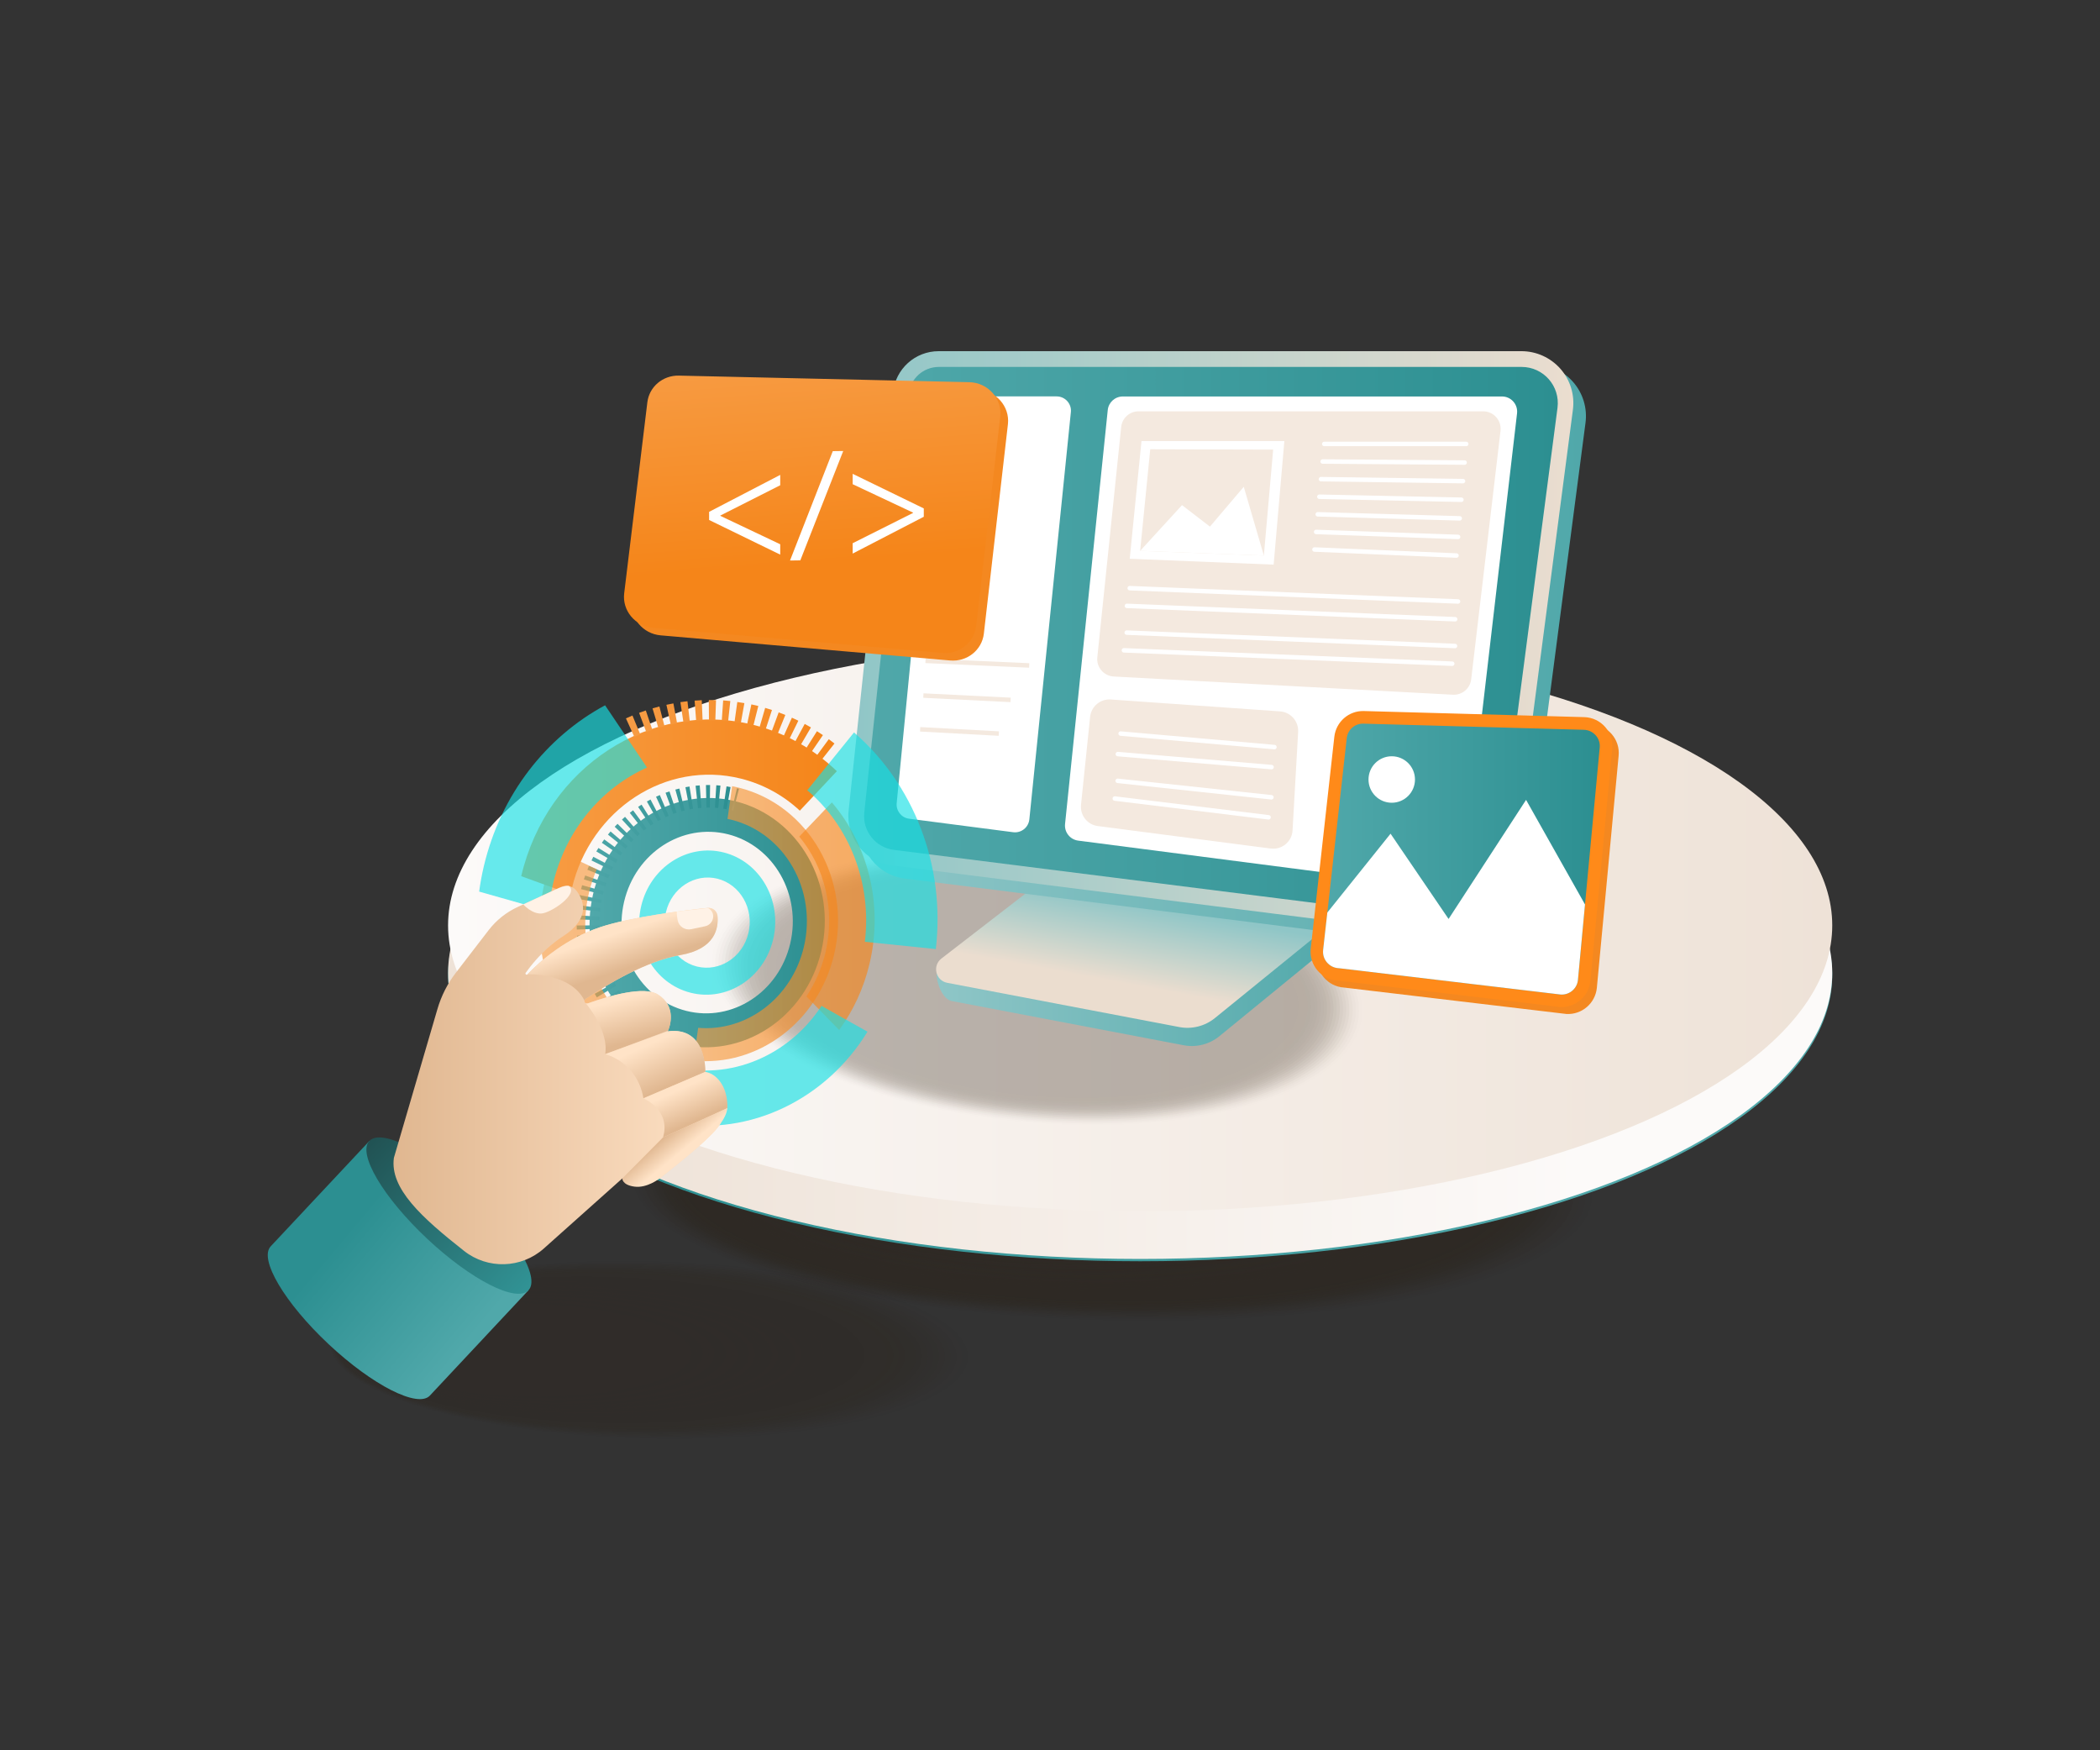 <svg xmlns="http://www.w3.org/2000/svg" enable-background="new 0 0 3000 2500" viewBox="0 0 3000 2500"><rect x="0" y="0" width="3000" height="2500" fill="#333333" stroke="none"/><rect width="2918.6" height="2432.2" x="40.7" y="33.9" fill="none"/><g class="color000000 svgShape" opacity=".36"><ellipse cx="1592.6" cy="1695.2" fill="#26180a" class="color0f0a26 svgShape" opacity="0" rx="194.3" ry="698.5" transform="rotate(-88.666 1592.62 1695.176) scale(1)"/><ellipse cx="1590.7" cy="1695.2" fill="#26180a" class="color0f0a26 svgShape" opacity=".02" rx="192.4" ry="691.8" transform="rotate(-88.666 1590.713 1695.176) scale(1)"/><ellipse cx="1588.8" cy="1695.2" fill="#26180a" class="color0f0a26 svgShape" opacity=".039" rx="190.5" ry="685" transform="rotate(-88.666 1588.807 1695.175) scale(1)"/><ellipse cx="1586.9" cy="1695.2" fill="#26180a" class="color0f0a26 svgShape" opacity=".059" rx="188.7" ry="678.2" transform="rotate(-88.666 1586.902 1695.175) scale(1)"/><ellipse cx="1585" cy="1695.2" fill="#26180a" class="color0f0a26 svgShape" opacity=".078" rx="186.8" ry="671.5" transform="rotate(-88.666 1584.996 1695.175) scale(1)"/><ellipse cx="1583.1" cy="1695.2" fill="#26180a" class="color0f0a26 svgShape" opacity=".098" rx="184.9" ry="664.7" transform="rotate(-88.666 1583.09 1695.175) scale(1)"/><ellipse cx="1581.2" cy="1695.2" fill="#26180a" class="color0f0a26 svgShape" opacity=".118" rx="183" ry="657.9" transform="rotate(-88.666 1581.184 1695.175) scale(1)"/><ellipse cx="1579.3" cy="1695.2" fill="#26180a" class="color0f0a26 svgShape" opacity=".137" rx="181.1" ry="651.1" transform="rotate(-88.666 1579.278 1695.175) scale(1)"/><ellipse cx="1577.4" cy="1695.2" fill="#26180a" class="color0f0a26 svgShape" opacity=".157" rx="179.2" ry="644.4" transform="rotate(-88.666 1577.372 1695.175) scale(1)"/><ellipse cx="1575.5" cy="1695.2" fill="#26180a" class="color0f0a26 svgShape" opacity=".176" rx="177.4" ry="637.6" transform="rotate(-88.666 1575.467 1695.175) scale(1)"/><ellipse cx="1573.6" cy="1695.2" fill="#26180a" class="color0f0a26 svgShape" opacity=".196" rx="175.5" ry="630.8" transform="rotate(-88.666 1573.56 1695.175) scale(1)"/><ellipse cx="1571.7" cy="1695.2" fill="#26180a" class="color0f0a26 svgShape" opacity=".216" rx="173.6" ry="624.1" transform="rotate(-88.666 1571.655 1695.175) scale(1)"/><ellipse cx="1569.7" cy="1695.2" fill="#26180a" class="color0f0a26 svgShape" opacity=".235" rx="171.7" ry="617.3" transform="rotate(-88.666 1569.75 1695.175) scale(1)"/><ellipse cx="1567.8" cy="1695.2" fill="#26180a" class="color0f0a26 svgShape" opacity=".255" rx="169.8" ry="610.5" transform="rotate(-88.666 1567.843 1695.174) scale(1)"/><ellipse cx="1565.9" cy="1695.2" fill="#26180a" class="color0f0a26 svgShape" opacity=".275" rx="167.9" ry="603.7" transform="rotate(-88.666 1565.938 1695.174) scale(1)"/><ellipse cx="1564" cy="1695.2" fill="#26180a" class="color0f0a26 svgShape" opacity=".294" rx="166.1" ry="597" transform="rotate(-88.666 1564.032 1695.174) scale(1)"/><ellipse cx="1562.1" cy="1695.2" fill="#26180a" class="color0f0a26 svgShape" opacity=".314" rx="164.2" ry="590.2" transform="rotate(-88.666 1562.126 1695.174) scale(1)"/><ellipse cx="1560.2" cy="1695.2" fill="#26180a" class="color0f0a26 svgShape" opacity=".333" rx="162.3" ry="583.4" transform="rotate(-88.666 1560.22 1695.174) scale(1)"/><ellipse cx="1558.3" cy="1695.2" fill="#26180a" class="color0f0a26 svgShape" opacity=".353" rx="160.4" ry="576.7" transform="rotate(-88.666 1558.314 1695.174) scale(1)"/><ellipse cx="1556.4" cy="1695.2" fill="#26180a" class="color0f0a26 svgShape" opacity=".372" rx="158.5" ry="569.9" transform="rotate(-88.666 1556.408 1695.174) scale(1)"/><ellipse cx="1554.5" cy="1695.2" fill="#26180a" class="color0f0a26 svgShape" opacity=".392" rx="156.6" ry="563.1" transform="rotate(-88.666 1554.502 1695.174) scale(1)"/><ellipse cx="1552.6" cy="1695.2" fill="#26180a" class="color0f0a26 svgShape" opacity=".412" rx="154.8" ry="556.3" transform="rotate(-88.666 1552.597 1695.174) scale(1)"/><ellipse cx="1550.7" cy="1695.2" fill="#26180a" class="color0f0a26 svgShape" opacity=".431" rx="152.9" ry="549.6" transform="rotate(-88.666 1550.69 1695.174) scale(1)"/><ellipse cx="1548.8" cy="1695.2" fill="#26180a" class="color0f0a26 svgShape" opacity=".451" rx="151" ry="542.8" transform="rotate(-88.666 1548.785 1695.173) scale(1)"/><ellipse cx="1546.9" cy="1695.2" fill="#26180a" class="color0f0a26 svgShape" opacity=".471" rx="149.1" ry="536" transform="rotate(-88.666 1546.88 1695.173) scale(1)"/><ellipse cx="1545" cy="1695.2" fill="#26180a" class="color0f0a26 svgShape" opacity=".49" rx="147.2" ry="529.3" transform="rotate(-88.666 1544.973 1695.173) scale(1)"/><ellipse cx="1543.1" cy="1695.2" fill="#26180a" class="color0f0a26 svgShape" opacity=".51" rx="145.3" ry="522.5" transform="rotate(-88.666 1543.068 1695.173) scale(1)"/><ellipse cx="1541.2" cy="1695.2" fill="#26180a" class="color0f0a26 svgShape" opacity=".529" rx="143.5" ry="515.7" transform="rotate(-88.666 1541.162 1695.173) scale(1)"/><ellipse cx="1539.3" cy="1695.2" fill="#26180a" class="color0f0a26 svgShape" opacity=".549" rx="141.6" ry="508.9" transform="rotate(-88.666 1539.256 1695.173) scale(1)"/><ellipse cx="1537.3" cy="1695.2" fill="#26180a" class="color0f0a26 svgShape" opacity=".569" rx="139.7" ry="502.2" transform="rotate(-88.666 1537.35 1695.173) scale(1)"/><ellipse cx="1535.4" cy="1695.2" fill="#26180a" class="color0f0a26 svgShape" opacity=".588" rx="137.8" ry="495.4" transform="rotate(-88.666 1535.444 1695.173) scale(1)"/><ellipse cx="1533.5" cy="1695.2" fill="#26180a" class="color0f0a26 svgShape" opacity=".608" rx="135.9" ry="488.6" transform="rotate(-88.666 1533.538 1695.173) scale(1)"/><ellipse cx="1531.6" cy="1695.2" fill="#26180a" class="color0f0a26 svgShape" opacity=".627" rx="134" ry="481.9" transform="rotate(-88.666 1531.633 1695.173) scale(1)"/><ellipse cx="1529.7" cy="1695.2" fill="#26180a" class="color0f0a26 svgShape" opacity=".647" rx="132.2" ry="475.1" transform="rotate(-88.666 1529.727 1695.173) scale(1)"/><ellipse cx="1527.8" cy="1695.2" fill="#26180a" class="color0f0a26 svgShape" opacity=".667" rx="130.3" ry="468.3" transform="rotate(-88.666 1527.82 1695.173) scale(1)"/><ellipse cx="1525.9" cy="1695.2" fill="#26180a" class="color0f0a26 svgShape" opacity=".686" rx="128.4" ry="461.6" transform="rotate(-88.666 1525.915 1695.172) scale(1)"/><ellipse cx="1524" cy="1695.2" fill="#26180a" class="color0f0a26 svgShape" opacity=".706" rx="126.5" ry="454.8" transform="rotate(-88.666 1524.01 1695.172) scale(1)"/><ellipse cx="1522.1" cy="1695.2" fill="#26180a" class="color0f0a26 svgShape" opacity=".726" rx="124.6" ry="448" transform="rotate(-88.666 1522.103 1695.172) scale(1)"/><ellipse cx="1520.2" cy="1695.2" fill="#26180a" class="color0f0a26 svgShape" opacity=".745" rx="122.7" ry="441.2" transform="rotate(-88.666 1520.197 1695.172) scale(1)"/><ellipse cx="1518.3" cy="1695.2" fill="#26180a" class="color0f0a26 svgShape" opacity=".765" rx="120.9" ry="434.5" transform="rotate(-88.666 1518.292 1695.172) scale(1)"/><ellipse cx="1516.4" cy="1695.2" fill="#26180a" class="color0f0a26 svgShape" opacity=".784" rx="119" ry="427.7" transform="rotate(-88.666 1516.386 1695.172) scale(1)"/><ellipse cx="1514.5" cy="1695.2" fill="#26180a" class="color0f0a26 svgShape" opacity=".804" rx="117.1" ry="420.9" transform="rotate(-88.666 1514.48 1695.172) scale(1)"/><ellipse cx="1512.6" cy="1695.2" fill="#26180a" class="color0f0a26 svgShape" opacity=".824" rx="115.2" ry="414.2" transform="rotate(-88.666 1512.574 1695.172) scale(1)"/><ellipse cx="1510.7" cy="1695.2" fill="#26180a" class="color0f0a26 svgShape" opacity=".843" rx="113.3" ry="407.4" transform="rotate(-88.666 1510.668 1695.172) scale(1)"/><ellipse cx="1508.8" cy="1695.2" fill="#26180a" class="color0f0a26 svgShape" opacity=".863" rx="111.4" ry="400.6" transform="rotate(-88.666 1508.762 1695.171) scale(1)"/><ellipse cx="1506.9" cy="1695.2" fill="#26180a" class="color0f0a26 svgShape" opacity=".882" rx="109.6" ry="393.8" transform="rotate(-88.666 1506.857 1695.171) scale(1)"/><ellipse cx="1504.9" cy="1695.2" fill="#26180a" class="color0f0a26 svgShape" opacity=".902" rx="107.7" ry="387.1" transform="rotate(-88.666 1504.95 1695.171) scale(1)"/><ellipse cx="1503" cy="1695.2" fill="#26180a" class="color0f0a26 svgShape" opacity=".922" rx="105.8" ry="380.3" transform="rotate(-88.666 1503.045 1695.171) scale(1)"/><ellipse cx="1501.1" cy="1695.2" fill="#26180a" class="color0f0a26 svgShape" opacity=".941" rx="103.9" ry="373.5" transform="rotate(-88.666 1501.14 1695.171) scale(1)"/><ellipse cx="1499.2" cy="1695.2" fill="#26180a" class="color0f0a26 svgShape" opacity=".961" rx="102" ry="366.8" transform="rotate(-88.666 1499.233 1695.171) scale(1)"/><ellipse cx="1497.3" cy="1695.2" fill="#26180a" class="color0f0a26 svgShape" opacity=".98" rx="100.1" ry="360" transform="rotate(-88.666 1497.328 1695.17) scale(1)"/><ellipse cx="1495.4" cy="1695.2" fill="#26180a" class="color0f0a26 svgShape" rx="98.3" ry="353.2" transform="rotate(-88.666 1495.422 1695.17) scale(1)"/></g><g class="color000000 svgShape" opacity=".23"><ellipse cx="934.4" cy="1928.1" fill="#26180a" class="color0f0a26 svgShape" opacity="0" rx="129.4" ry="465.1" transform="rotate(-88.666 934.36 1928.072) scale(1)"/><ellipse cx="930.6" cy="1928.1" fill="#26180a" class="color0f0a26 svgShape" opacity=".02" rx="128.1" ry="460.6" transform="rotate(-88.666 930.639 1928.072) scale(1)"/><ellipse cx="926.9" cy="1928.1" fill="#26180a" class="color0f0a26 svgShape" opacity=".039" rx="126.9" ry="456.1" transform="rotate(-88.666 926.919 1928.072) scale(1)"/><ellipse cx="923.2" cy="1928.1" fill="#26180a" class="color0f0a26 svgShape" opacity=".059" rx="125.6" ry="451.6" transform="rotate(-88.666 923.198 1928.072) scale(1)"/><ellipse cx="919.5" cy="1928.1" fill="#26180a" class="color0f0a26 svgShape" opacity=".078" rx="124.4" ry="447.1" transform="rotate(-88.666 919.478 1928.072) scale(1)"/><ellipse cx="915.8" cy="1928.1" fill="#26180a" class="color0f0a26 svgShape" opacity=".098" rx="123.1" ry="442.6" transform="rotate(-88.666 915.758 1928.071) scale(1)"/><ellipse cx="912" cy="1928.1" fill="#26180a" class="color0f0a26 svgShape" opacity=".118" rx="121.8" ry="438" transform="rotate(-88.666 912.038 1928.071) scale(1)"/><ellipse cx="908.3" cy="1928.1" fill="#26180a" class="color0f0a26 svgShape" opacity=".137" rx="120.6" ry="433.5" transform="rotate(-88.666 908.318 1928.071) scale(1)"/><ellipse cx="904.6" cy="1928.1" fill="#26180a" class="color0f0a26 svgShape" opacity=".157" rx="119.3" ry="429" transform="rotate(-88.666 904.597 1928.071) scale(1)"/><ellipse cx="900.9" cy="1928.1" fill="#26180a" class="color0f0a26 svgShape" opacity=".176" rx="118.1" ry="424.5" transform="rotate(-88.666 900.877 1928.071) scale(1)"/><ellipse cx="897.2" cy="1928.1" fill="#26180a" class="color0f0a26 svgShape" opacity=".196" rx="116.8" ry="420" transform="rotate(-88.666 897.157 1928.071) scale(1)"/><ellipse cx="893.4" cy="1928.1" fill="#26180a" class="color0f0a26 svgShape" opacity=".216" rx="115.6" ry="415.5" transform="rotate(-88.666 893.437 1928.071) scale(1)"/><ellipse cx="889.7" cy="1928.1" fill="#26180a" class="color0f0a26 svgShape" opacity=".235" rx="114.3" ry="411" transform="rotate(-88.666 889.716 1928.071) scale(1)"/><ellipse cx="886" cy="1928.1" fill="#26180a" class="color0f0a26 svgShape" opacity=".255" rx="113.1" ry="406.5" transform="rotate(-88.666 885.996 1928.071) scale(1)"/><ellipse cx="882.3" cy="1928.1" fill="#26180a" class="color0f0a26 svgShape" opacity=".275" rx="111.8" ry="402" transform="rotate(-88.666 882.276 1928.071) scale(1)"/><ellipse cx="878.6" cy="1928.1" fill="#26180a" class="color0f0a26 svgShape" opacity=".294" rx="110.6" ry="397.5" transform="rotate(-88.666 878.555 1928.07) scale(1)"/><ellipse cx="874.8" cy="1928.1" fill="#26180a" class="color0f0a26 svgShape" opacity=".314" rx="109.3" ry="393" transform="rotate(-88.666 874.835 1928.07) scale(1)"/><ellipse cx="871.1" cy="1928.1" fill="#26180a" class="color0f0a26 svgShape" opacity=".333" rx="108.1" ry="388.5" transform="rotate(-88.666 871.115 1928.07) scale(1)"/><ellipse cx="867.4" cy="1928.1" fill="#26180a" class="color0f0a26 svgShape" opacity=".353" rx="106.8" ry="383.9" transform="rotate(-88.666 867.395 1928.07) scale(1)"/><ellipse cx="863.7" cy="1928.1" fill="#26180a" class="color0f0a26 svgShape" opacity=".372" rx="105.5" ry="379.4" transform="rotate(-88.666 863.675 1928.07) scale(1)"/><ellipse cx="860" cy="1928.1" fill="#26180a" class="color0f0a26 svgShape" opacity=".392" rx="104.3" ry="374.9" transform="rotate(-88.666 859.954 1928.07) scale(1)"/><ellipse cx="856.2" cy="1928.1" fill="#26180a" class="color0f0a26 svgShape" opacity=".412" rx="103" ry="370.4" transform="rotate(-88.666 856.234 1928.07) scale(1)"/><ellipse cx="852.5" cy="1928.1" fill="#26180a" class="color0f0a26 svgShape" opacity=".431" rx="101.8" ry="365.9" transform="rotate(-88.666 852.514 1928.07) scale(1)"/><ellipse cx="848.8" cy="1928.1" fill="#26180a" class="color0f0a26 svgShape" opacity=".451" rx="100.5" ry="361.4" transform="rotate(-88.666 848.794 1928.07) scale(1)"/><ellipse cx="845.1" cy="1928.1" fill="#26180a" class="color0f0a26 svgShape" opacity=".471" rx="99.3" ry="356.9" transform="rotate(-88.666 845.073 1928.07) scale(1)"/><ellipse cx="841.4" cy="1928.1" fill="#26180a" class="color0f0a26 svgShape" opacity=".49" rx="98" ry="352.4" transform="rotate(-88.666 841.353 1928.07) scale(1)"/><ellipse cx="837.6" cy="1928.1" fill="#26180a" class="color0f0a26 svgShape" opacity=".51" rx="96.8" ry="347.9" transform="rotate(-88.666 837.633 1928.07) scale(1)"/><ellipse cx="833.9" cy="1928.1" fill="#26180a" class="color0f0a26 svgShape" opacity=".529" rx="95.5" ry="343.4" transform="rotate(-88.666 833.913 1928.07) scale(1)"/><ellipse cx="830.2" cy="1928.1" fill="#26180a" class="color0f0a26 svgShape" opacity=".549" rx="94.3" ry="338.9" transform="rotate(-88.666 830.192 1928.07) scale(1)"/><ellipse cx="826.5" cy="1928.1" fill="#26180a" class="color0f0a26 svgShape" opacity=".569" rx="93" ry="334.4" transform="rotate(-88.666 826.472 1928.07) scale(1)"/><ellipse cx="822.8" cy="1928.1" fill="#26180a" class="color0f0a26 svgShape" opacity=".588" rx="91.8" ry="329.8" transform="rotate(-88.666 822.752 1928.07) scale(1)"/><ellipse cx="819" cy="1928.1" fill="#26180a" class="color0f0a26 svgShape" opacity=".608" rx="90.5" ry="325.3" transform="rotate(-88.666 819.032 1928.07) scale(1)"/><ellipse cx="815.3" cy="1928.1" fill="#26180a" class="color0f0a26 svgShape" opacity=".627" rx="89.2" ry="320.8" transform="rotate(-88.666 815.311 1928.07) scale(1)"/><ellipse cx="811.6" cy="1928.1" fill="#26180a" class="color0f0a26 svgShape" opacity=".647" rx="88" ry="316.3" transform="rotate(-88.666 811.591 1928.07) scale(1)"/><ellipse cx="807.9" cy="1928.1" fill="#26180a" class="color0f0a26 svgShape" opacity=".667" rx="86.7" ry="311.8" transform="rotate(-88.666 807.87 1928.07) scale(1)"/><ellipse cx="804.1" cy="1928.1" fill="#26180a" class="color0f0a26 svgShape" opacity=".686" rx="85.5" ry="307.3" transform="rotate(-88.666 804.15 1928.07) scale(1)"/><ellipse cx="800.4" cy="1928.1" fill="#26180a" class="color0f0a26 svgShape" opacity=".706" rx="84.2" ry="302.8" transform="rotate(-88.666 800.43 1928.07) scale(1)"/><ellipse cx="796.7" cy="1928.1" fill="#26180a" class="color0f0a26 svgShape" opacity=".726" rx="83" ry="298.3" transform="rotate(-88.666 796.71 1928.07) scale(1)"/><ellipse cx="793" cy="1928.1" fill="#26180a" class="color0f0a26 svgShape" opacity=".745" rx="81.7" ry="293.8" transform="rotate(-88.666 792.99 1928.07) scale(1)"/><ellipse cx="789.3" cy="1928.1" fill="#26180a" class="color0f0a26 svgShape" opacity=".765" rx="80.5" ry="289.3" transform="rotate(-88.666 789.27 1928.07) scale(1)"/><ellipse cx="785.5" cy="1928.1" fill="#26180a" class="color0f0a26 svgShape" opacity=".784" rx="79.2" ry="284.8" transform="rotate(-88.666 785.55 1928.07) scale(1)"/><ellipse cx="781.8" cy="1928.1" fill="#26180a" class="color0f0a26 svgShape" opacity=".804" rx="78" ry="280.3" transform="rotate(-88.666 781.83 1928.07) scale(1)"/><ellipse cx="778.1" cy="1928.1" fill="#26180a" class="color0f0a26 svgShape" opacity=".824" rx="76.7" ry="275.7" transform="rotate(-88.666 778.109 1928.07) scale(1)"/><ellipse cx="774.4" cy="1928.1" fill="#26180a" class="color0f0a26 svgShape" opacity=".843" rx="75.4" ry="271.2" transform="rotate(-88.666 774.389 1928.07) scale(1)"/><ellipse cx="770.7" cy="1928.1" fill="#26180a" class="color0f0a26 svgShape" opacity=".863" rx="74.2" ry="266.7" transform="rotate(-88.666 770.668 1928.07) scale(1)"/><ellipse cx="766.9" cy="1928.1" fill="#26180a" class="color0f0a26 svgShape" opacity=".882" rx="72.9" ry="262.2" transform="rotate(-88.666 766.948 1928.07) scale(1)"/><ellipse cx="763.2" cy="1928.1" fill="#26180a" class="color0f0a26 svgShape" opacity=".902" rx="71.7" ry="257.7" transform="rotate(-88.666 763.228 1928.07) scale(1)"/><ellipse cx="759.5" cy="1928.1" fill="#26180a" class="color0f0a26 svgShape" opacity=".922" rx="70.4" ry="253.2" transform="rotate(-88.666 759.508 1928.069) scale(1)"/><ellipse cx="755.8" cy="1928.1" fill="#26180a" class="color0f0a26 svgShape" opacity=".941" rx="69.2" ry="248.7" transform="rotate(-88.666 755.787 1928.069) scale(1)"/><ellipse cx="752.1" cy="1928.1" fill="#26180a" class="color0f0a26 svgShape" opacity=".961" rx="67.9" ry="244.2" transform="rotate(-88.666 752.067 1928.069) scale(1)"/><ellipse cx="748.3" cy="1928.1" fill="#26180a" class="color0f0a26 svgShape" opacity=".98" rx="66.7" ry="239.7" transform="rotate(-88.666 748.347 1928.069) scale(1)"/><ellipse cx="744.6" cy="1928.1" fill="#26180a" class="color0f0a26 svgShape" rx="65.4" ry="235.2" transform="rotate(-88.666 744.626 1928.069) scale(1)"/></g><linearGradient id="a" x1="2257.475" x2="838.036" y1="1393.062" y2="1393.062" gradientUnits="userSpaceOnUse"><stop class="stopColor505faa svgShape" offset="0" stop-color="#50a8aa"/><stop class="stopColor2c3c91 svgShape" offset="1" stop-color="#2c8f91"/></linearGradient><ellipse cx="1628.8" cy="1393.1" fill="url(#a)" rx="988.7" ry="408.4"/><linearGradient id="b" x1="2257.475" x2="838.036" y1="1389.831" y2="1389.831" gradientUnits="userSpaceOnUse"><stop class="stopColorf9f9fc svgShape" offset="0" stop-color="#fcfaf9"/><stop class="stopColord7dcee svgShape" offset="1" stop-color="#eee2d7"/></linearGradient><ellipse cx="1628.8" cy="1389.8" fill="url(#b)" rx="988.7" ry="408.4"/><linearGradient id="c" x1="640.104" x2="2617.535" y1="1321.781" y2="1321.781" gradientUnits="userSpaceOnUse"><stop class="stopColorf9f9fc svgShape" offset="0" stop-color="#fcfaf9"/><stop class="stopColord7dcee svgShape" offset="1" stop-color="#eee2d7"/></linearGradient><ellipse cx="1628.8" cy="1321.8" fill="url(#c)" rx="988.7" ry="408.4"/><g class="color000000 svgShape" opacity=".3"><ellipse cx="1481.6" cy="1409.6" fill="#26180a" class="color0f0a26 svgShape" opacity="0" rx="195.6" ry="470.3" transform="rotate(-84.942 1481.635 1409.615)"/><ellipse cx="1481.6" cy="1409.6" fill="#26180a" class="color0f0a26 svgShape" opacity=".02" rx="193.7" ry="465.8" transform="rotate(-84.942 1481.635 1409.615)"/><ellipse cx="1481.6" cy="1409.6" fill="#26180a" class="color0f0a26 svgShape" opacity=".039" rx="191.8" ry="461.2" transform="rotate(-84.942 1481.635 1409.615)"/><ellipse cx="1481.6" cy="1409.6" fill="#26180a" class="color0f0a26 svgShape" opacity=".059" rx="189.9" ry="456.7" transform="rotate(-84.942 1481.635 1409.615)"/><ellipse cx="1481.6" cy="1409.6" fill="#26180a" class="color0f0a26 svgShape" opacity=".078" rx="188" ry="452.1" transform="rotate(-84.942 1481.636 1409.615)"/><ellipse cx="1481.6" cy="1409.6" fill="#26180a" class="color0f0a26 svgShape" opacity=".098" rx="186.1" ry="447.5" transform="rotate(-84.942 1481.636 1409.615)"/><ellipse cx="1481.6" cy="1409.6" fill="#26180a" class="color0f0a26 svgShape" opacity=".118" rx="184.2" ry="443" transform="rotate(-84.942 1481.636 1409.615)"/><ellipse cx="1481.6" cy="1409.6" fill="#26180a" class="color0f0a26 svgShape" opacity=".137" rx="182.3" ry="438.4" transform="rotate(-84.942 1481.636 1409.615)"/><ellipse cx="1481.6" cy="1409.6" fill="#26180a" class="color0f0a26 svgShape" opacity=".157" rx="180.4" ry="433.9" transform="rotate(-84.942 1481.636 1409.615)"/><ellipse cx="1481.6" cy="1409.6" fill="#26180a" class="color0f0a26 svgShape" opacity=".176" rx="178.5" ry="429.3" transform="rotate(-84.942 1481.636 1409.615)"/><ellipse cx="1481.6" cy="1409.6" fill="#26180a" class="color0f0a26 svgShape" opacity=".196" rx="176.6" ry="424.7" transform="rotate(-84.942 1481.636 1409.615)"/><ellipse cx="1481.6" cy="1409.6" fill="#26180a" class="color0f0a26 svgShape" opacity=".216" rx="174.8" ry="420.2" transform="rotate(-84.942 1481.636 1409.614)"/><ellipse cx="1481.6" cy="1409.6" fill="#26180a" class="color0f0a26 svgShape" opacity=".235" rx="172.9" ry="415.6" transform="rotate(-84.942 1481.636 1409.614)"/><ellipse cx="1481.6" cy="1409.6" fill="#26180a" class="color0f0a26 svgShape" opacity=".255" rx="171" ry="411.1" transform="rotate(-84.942 1481.636 1409.614)"/><ellipse cx="1481.6" cy="1409.6" fill="#26180a" class="color0f0a26 svgShape" opacity=".275" rx="169.1" ry="406.5" transform="rotate(-84.942 1481.636 1409.614)"/><ellipse cx="1481.6" cy="1409.6" fill="#26180a" class="color0f0a26 svgShape" opacity=".294" rx="167.2" ry="402" transform="rotate(-84.942 1481.636 1409.614)"/><ellipse cx="1481.6" cy="1409.6" fill="#26180a" class="color0f0a26 svgShape" opacity=".314" rx="165.3" ry="397.4" transform="rotate(-84.942 1481.636 1409.614)"/><ellipse cx="1481.6" cy="1409.6" fill="#26180a" class="color0f0a26 svgShape" opacity=".333" rx="163.4" ry="392.8" transform="rotate(-84.942 1481.636 1409.614)"/><ellipse cx="1481.6" cy="1409.6" fill="#26180a" class="color0f0a26 svgShape" opacity=".353" rx="161.5" ry="388.3" transform="rotate(-84.942 1481.636 1409.614)"/><ellipse cx="1481.6" cy="1409.6" fill="#26180a" class="color0f0a26 svgShape" opacity=".372" rx="159.6" ry="383.7" transform="rotate(-84.942 1481.636 1409.614)"/><ellipse cx="1481.6" cy="1409.6" fill="#26180a" class="color0f0a26 svgShape" opacity=".392" rx="157.7" ry="379.2" transform="rotate(-84.942 1481.636 1409.614)"/><ellipse cx="1481.6" cy="1409.6" fill="#26180a" class="color0f0a26 svgShape" opacity=".412" rx="155.8" ry="374.6" transform="rotate(-84.942 1481.636 1409.614)"/><ellipse cx="1481.6" cy="1409.6" fill="#26180a" class="color0f0a26 svgShape" opacity=".431" rx="153.9" ry="370" transform="rotate(-84.942 1481.636 1409.613)"/><ellipse cx="1481.6" cy="1409.6" fill="#26180a" class="color0f0a26 svgShape" opacity=".451" rx="152" ry="365.5" transform="rotate(-84.942 1481.636 1409.613)"/><ellipse cx="1481.6" cy="1409.6" fill="#26180a" class="color0f0a26 svgShape" opacity=".471" rx="150.1" ry="360.9" transform="rotate(-84.942 1481.636 1409.613)"/><ellipse cx="1481.6" cy="1409.6" fill="#26180a" class="color0f0a26 svgShape" opacity=".49" rx="148.2" ry="356.4" transform="rotate(-84.942 1481.636 1409.613)"/><ellipse cx="1481.6" cy="1409.6" fill="#26180a" class="color0f0a26 svgShape" opacity=".51" rx="146.3" ry="351.8" transform="rotate(-84.942 1481.637 1409.613)"/><ellipse cx="1481.6" cy="1409.6" fill="#26180a" class="color0f0a26 svgShape" opacity=".529" rx="144.4" ry="347.2" transform="rotate(-84.942 1481.637 1409.613)"/><ellipse cx="1481.6" cy="1409.6" fill="#26180a" class="color0f0a26 svgShape" opacity=".549" rx="142.5" ry="342.7" transform="rotate(-84.942 1481.637 1409.613)"/><ellipse cx="1481.6" cy="1409.6" fill="#26180a" class="color0f0a26 svgShape" opacity=".569" rx="140.6" ry="338.1" transform="rotate(-84.942 1481.637 1409.613)"/><ellipse cx="1481.6" cy="1409.6" fill="#26180a" class="color0f0a26 svgShape" opacity=".588" rx="138.7" ry="333.6" transform="rotate(-84.942 1481.637 1409.613)"/><ellipse cx="1481.6" cy="1409.6" fill="#26180a" class="color0f0a26 svgShape" opacity=".608" rx="136.8" ry="329" transform="rotate(-84.942 1481.637 1409.613)"/><ellipse cx="1481.6" cy="1409.6" fill="#26180a" class="color0f0a26 svgShape" opacity=".627" rx="134.9" ry="324.4" transform="rotate(-84.942 1481.637 1409.613)"/><ellipse cx="1481.6" cy="1409.6" fill="#26180a" class="color0f0a26 svgShape" opacity=".647" rx="133" ry="319.9" transform="rotate(-84.942 1481.637 1409.613)"/><ellipse cx="1481.6" cy="1409.6" fill="#26180a" class="color0f0a26 svgShape" opacity=".667" rx="131.1" ry="315.3" transform="rotate(-84.942 1481.637 1409.613)"/><ellipse cx="1481.6" cy="1409.6" fill="#26180a" class="color0f0a26 svgShape" opacity=".686" rx="129.2" ry="310.8" transform="rotate(-84.942 1481.637 1409.612)"/><ellipse cx="1481.6" cy="1409.6" fill="#26180a" class="color0f0a26 svgShape" opacity=".706" rx="127.3" ry="306.2" transform="rotate(-84.942 1481.637 1409.612)"/><ellipse cx="1481.6" cy="1409.6" fill="#26180a" class="color0f0a26 svgShape" opacity=".726" rx="125.5" ry="301.7" transform="rotate(-84.942 1481.637 1409.612)"/><ellipse cx="1481.6" cy="1409.6" fill="#26180a" class="color0f0a26 svgShape" opacity=".745" rx="123.6" ry="297.1" transform="rotate(-84.942 1481.637 1409.612)"/><ellipse cx="1481.6" cy="1409.6" fill="#26180a" class="color0f0a26 svgShape" opacity=".765" rx="121.7" ry="292.5" transform="rotate(-84.942 1481.637 1409.612)"/><ellipse cx="1481.6" cy="1409.6" fill="#26180a" class="color0f0a26 svgShape" opacity=".784" rx="119.8" ry="288" transform="rotate(-84.942 1481.637 1409.612)"/><ellipse cx="1481.6" cy="1409.6" fill="#26180a" class="color0f0a26 svgShape" opacity=".804" rx="117.9" ry="283.4" transform="rotate(-84.942 1481.637 1409.612)"/><ellipse cx="1481.6" cy="1409.6" fill="#26180a" class="color0f0a26 svgShape" opacity=".824" rx="116" ry="278.9" transform="rotate(-84.942 1481.637 1409.612)"/><ellipse cx="1481.6" cy="1409.6" fill="#26180a" class="color0f0a26 svgShape" opacity=".843" rx="114.1" ry="274.3" transform="rotate(-84.943 1481.637 1409.612)"/><ellipse cx="1481.6" cy="1409.6" fill="#26180a" class="color0f0a26 svgShape" opacity=".863" rx="112.2" ry="269.7" transform="rotate(-84.943 1481.638 1409.612)"/><ellipse cx="1481.6" cy="1409.6" fill="#26180a" class="color0f0a26 svgShape" opacity=".882" rx="110.3" ry="265.2" transform="rotate(-84.943 1481.637 1409.612)"/><ellipse cx="1481.6" cy="1409.6" fill="#26180a" class="color0f0a26 svgShape" opacity=".902" rx="108.4" ry="260.6" transform="rotate(-84.943 1481.638 1409.612)"/><ellipse cx="1481.6" cy="1409.6" fill="#26180a" class="color0f0a26 svgShape" opacity=".922" rx="106.5" ry="256.1" transform="rotate(-84.943 1481.638 1409.611)"/><ellipse cx="1481.6" cy="1409.6" fill="#26180a" class="color0f0a26 svgShape" opacity=".941" rx="104.6" ry="251.5" transform="rotate(-84.943 1481.638 1409.611)"/><ellipse cx="1481.6" cy="1409.6" fill="#26180a" class="color0f0a26 svgShape" opacity=".961" rx="102.7" ry="246.9" transform="rotate(-84.943 1481.638 1409.611)"/><ellipse cx="1481.6" cy="1409.6" fill="#26180a" class="color0f0a26 svgShape" opacity=".98" rx="100.8" ry="242.4" transform="rotate(-84.943 1481.638 1409.611)"/><ellipse cx="1481.6" cy="1409.6" fill="#26180a" class="color0f0a26 svgShape" rx="98.9" ry="237.8" transform="rotate(-84.943 1481.638 1409.611)"/></g><linearGradient id="d" x1="1337.983" x2="1928.021" y1="1395.791" y2="1395.791" gradientUnits="userSpaceOnUse"><stop class="stopColor8f92c7 svgShape" offset="0" stop-color="#8fc6c7"/><stop class="stopColor505faa svgShape" offset="1" stop-color="#50a8aa"/></linearGradient><path fill="url(#d)" d="M1477.4,1297.6l-133.8,78.3c-13.3,10.3-0.7,50.8,15.9,53.9l331.6,63.2c17.9,3.4,36.5-1.3,50.7-12.8
			l186.4-152.4L1477.4,1297.6z"/><linearGradient id="e" x1="1625.988" x2="1604.914" y1="1290.477" y2="1404.525" gradientUnits="userSpaceOnUse"><stop class="stopColor8f92c7 svgShape" offset="0" stop-color="#8fc6c7"/><stop class="stopColorcfd5eb svgShape" offset="1" stop-color="#ebddcf"/></linearGradient><path fill="url(#e)" d="M1471.1,1271.6l-126.2,97.5c-13.3,10.3-8.3,31.5,8.3,34.7l331.6,63.2c17.9,3.4,36.5-1.3,50.7-12.8
			l155.3-126.1L1471.1,1271.6z"/><linearGradient id="f" x1="1230.004" x2="2265.825" y1="938.864" y2="938.864" gradientUnits="userSpaceOnUse"><stop class="stopColor8f92c7 svgShape" offset="0" stop-color="#8fc6c7"/><stop class="stopColor505faa svgShape" offset="1" stop-color="#50a8aa"/></linearGradient><path fill="url(#f)" d="M2109.8,1357.4c-2.7,0-5.5-0.2-8.2-0.5l-809.6-102.1c-38.1-4.8-65.8-39.8-61.7-77.9l63.5-597.9
			c3.6-33.5,31.6-58.7,65.2-58.7h832.5c21.3,0,41.6,9.2,55.7,25.2c14.1,16,20.6,37.4,17.8,58.5l-91.2,697
			C2169.8,1333.2,2142.2,1357.4,2109.8,1357.4C2109.8,1357.4,2109.8,1357.4,2109.8,1357.4z"/><linearGradient id="g" x1="1211.952" x2="2247.773" y1="920.229" y2="920.229" gradientUnits="userSpaceOnUse"><stop class="stopColor8f92c7 svgShape" offset="0" stop-color="#8fc6c7"/><stop class="stopColorcfd5eb svgShape" offset="1" stop-color="#ebddcf"/></linearGradient><path fill="url(#g)" d="M2091.8,1338.8c-2.7,0-5.5-0.2-8.2-0.5L1274,1236.1c-38.1-4.8-65.8-39.8-61.7-77.9l63.5-597.9
			c3.6-33.5,31.6-58.7,65.2-58.7h832.5c21.3,0,41.6,9.2,55.7,25.2c14.1,16,20.6,37.4,17.8,58.5l-91.2,697
			C2151.7,1314.5,2124.1,1338.8,2091.8,1338.8C2091.8,1338.8,2091.8,1338.8,2091.8,1338.8z"/><linearGradient id="h" x1="1234.363" x2="2225.365" y1="920.229" y2="920.229" gradientUnits="userSpaceOnUse"><stop class="stopColor505faa svgShape" offset="0" stop-color="#50a8aa"/><stop class="stopColor2c3c91 svgShape" offset="1" stop-color="#2c8f91"/></linearGradient><path fill="url(#h)" d="M1298.2,562.7l-63.5,597.9c-2.8,26.3,16,50,42.2,53.3l809.6,102.1c23.1,2.9,44.3-13.4,47.3-36.5l91.2-697
			c4-31-20-58.4-51.3-58.4h-832.5C1319,524.1,1300.5,540.8,1298.2,562.7z"/><path fill="#fff" d="M2066,1268.8l-525.7-68.1c-11.6-1.5-20-12-18.8-23.7l61-591.3c1.1-11,10.4-19.4,21.6-19.4h541.6
			c13,0,23,11.3,21.5,24.2l-76.9,659.4C2088.9,1261.8,2078,1270.4,2066,1268.8z" class="colorffffff svgShape"/><path fill="#f4e9df" d="M1567.6,938.8l34.1-328.9c1.3-12.7,12-22.4,24.8-22.4h492.3c14.9,0,26.5,13,24.8,27.9l-41.9,354.9
			c-1.5,13.1-13,22.7-26.1,22l-484.5-26C1576.8,965.5,1566.1,953,1567.6,938.8z" class="colordfe7f4 svgShape"/><path fill="#fff" d="M1447.5,1188.7l-148.8-19.3c-11-1.4-18.8-11.3-17.7-22.3l54.8-562.4c1-10.5,9.8-18.5,20.4-18.5h153.3
			c12.1,0,21.6,10.5,20.3,22.5l-59.3,581.6C1469.3,1181.9,1458.9,1190.1,1447.5,1188.7z" class="colorffffff svgShape"/><line x1="1322.1" x2="1470.3" y1="943.9" y2="950.5" fill="none" stroke="#f4e9df" stroke-linejoin="round" stroke-miterlimit="10" stroke-width="6.405" class="colorStrokedfe7f4 svgStroke"/><line x1="1319.1" x2="1443.7" y1="993.5" y2="999.7" fill="none" stroke="#f4e9df" stroke-linejoin="round" stroke-miterlimit="10" stroke-width="6.405" class="colorStrokedfe7f4 svgStroke"/><line x1="1314.5" x2="1426.9" y1="1041.7" y2="1047.8" fill="none" stroke="#f4e9df" stroke-linejoin="round" stroke-miterlimit="10" stroke-width="6.405" class="colorStrokedfe7f4 svgStroke"/><polygon fill="#fff" points="1819.5 806.5 1613.9 798.1 1630.7 630 1834.8 630" class="colorffffff svgShape"/><polygon fill="#f4e9df" points="1805.5 793.5 1628.8 786.8 1643.2 641.7 1818.8 642.2" class="colordfe7f4 svgShape"/><polygon fill="#fff" points="1628.8 786.8 1688.6 721.5 1728.5 752.2 1776.8 695.3 1805.5 793.5" class="colorffffff svgShape"/><line x1="1891.8" x2="2094.6" y1="634.1" y2="634.1" fill="none" stroke="#fff" stroke-linecap="round" stroke-linejoin="round" stroke-miterlimit="10" stroke-width="6.405" class="colorStrokeffffff svgStroke"/><line x1="1889.5" x2="2092.3" y1="659.2" y2="660.7" fill="none" stroke="#fff" stroke-linecap="round" stroke-linejoin="round" stroke-miterlimit="10" stroke-width="6.405" class="colorStrokeffffff svgStroke"/><line x1="1887.1" x2="2090" y1="684.4" y2="687.2" fill="none" stroke="#fff" stroke-linecap="round" stroke-linejoin="round" stroke-miterlimit="10" stroke-width="6.405" class="colorStrokeffffff svgStroke"/><line x1="1884.8" x2="2087.7" y1="709.5" y2="713.8" fill="none" stroke="#fff" stroke-linecap="round" stroke-linejoin="round" stroke-miterlimit="10" stroke-width="6.405" class="colorStrokeffffff svgStroke"/><line x1="1882.5" x2="2085.3" y1="734.6" y2="740.4" fill="none" stroke="#fff" stroke-linecap="round" stroke-linejoin="round" stroke-miterlimit="10" stroke-width="6.405" class="colorStrokeffffff svgStroke"/><line x1="1880.2" x2="2083" y1="759.8" y2="766.9" fill="none" stroke="#fff" stroke-linecap="round" stroke-linejoin="round" stroke-miterlimit="10" stroke-width="6.405" class="colorStrokeffffff svgStroke"/><line x1="1877.8" x2="2080.7" y1="784.9" y2="793.5" fill="none" stroke="#fff" stroke-linecap="round" stroke-linejoin="round" stroke-miterlimit="10" stroke-width="6.405" class="colorStrokeffffff svgStroke"/><line x1="1613.9" x2="2082.9" y1="840.1" y2="859.1" fill="none" stroke="#fff" stroke-linecap="round" stroke-linejoin="round" stroke-miterlimit="10" stroke-width="6.405" class="colorStrokeffffff svgStroke"/><line x1="1609.9" x2="2078.8" y1="865.4" y2="884.5" fill="none" stroke="#fff" stroke-linecap="round" stroke-linejoin="round" stroke-miterlimit="10" stroke-width="6.405" class="colorStrokeffffff svgStroke"/><line x1="1609.6" x2="2078.6" y1="903.6" y2="922.7" fill="none" stroke="#fff" stroke-linecap="round" stroke-linejoin="round" stroke-miterlimit="10" stroke-width="6.405" class="colorStrokeffffff svgStroke"/><line x1="1605.6" x2="2074.6" y1="928.9" y2="948" fill="none" stroke="#fff" stroke-linecap="round" stroke-linejoin="round" stroke-miterlimit="10" stroke-width="6.405" class="colorStrokeffffff svgStroke"/><path fill="#f4e9df" d="M1828.7,1016.1l-241.9-17c-14.9-1-27.9,9.9-29.5,24.8l-13,125.7c-1.5,14.9,9.1,28.4,24,30.3l247,32.1
			c15.9,2.1,30.3-9.8,31.2-25.9l8-140.9C1855.2,1030.2,1843.8,1017.2,1828.7,1016.1z" class="colordfe7f4 svgShape"/><line x1="1600.9" x2="1820.6" y1="1047.8" y2="1067.1" fill="none" stroke="#fff" stroke-linecap="round" stroke-linejoin="round" stroke-miterlimit="10" stroke-width="6.405" class="colorStrokeffffff svgStroke"/><line x1="1596.9" x2="1816.5" y1="1077.1" y2="1095.7" fill="none" stroke="#fff" stroke-linecap="round" stroke-linejoin="round" stroke-miterlimit="10" stroke-width="6.405" class="colorStrokeffffff svgStroke"/><line x1="1596.7" x2="1816.3" y1="1115.3" y2="1138.8" fill="none" stroke="#fff" stroke-linecap="round" stroke-linejoin="round" stroke-miterlimit="10" stroke-width="6.405" class="colorStrokeffffff svgStroke"/><line x1="1592.6" x2="1812.2" y1="1140.6" y2="1167.4" fill="none" stroke="#fff" stroke-linecap="round" stroke-linejoin="round" stroke-miterlimit="10" stroke-width="6.405" class="colorStrokeffffff svgStroke"/><path fill="#f48820" d="M2237.7,1448.3l-317.4-37.7c-23.6-1.3-41.2-22.2-38.6-45.7l33.7-302.6c2.4-21.3,20.7-37.3,42.1-36.7
				l314.9,8.7c24,0.7,42.4,21.6,39.9,45.5l-31.1,331.5C2278.8,1433.3,2259.7,1449.5,2237.7,1448.3z" class="colorf47e20 svgShape"/><path fill="#ff8a19" d="M2228.5,1438.3l-317.4-37.7c-23.6-1.3-41.2-22.2-38.6-45.7l33.7-302.6c2.4-21.3,20.7-37.3,42.1-36.7
				l314.9,8.7c24,0.7,42.4,21.6,39.9,45.5l-31.1,331.5C2269.6,1423.3,2250.5,1439.5,2228.5,1438.3z" class="colorffc619 svgShape"/><linearGradient id="i" x1="1890.034" x2="2285.405" y1="1226.96" y2="1226.96" gradientUnits="userSpaceOnUse"><stop class="stopColor505faa svgShape" offset="0" stop-color="#50a8aa"/><stop class="stopColor2c3c91 svgShape" offset="1" stop-color="#2c8f91"/></linearGradient><path fill="url(#i)" d="M2285.3,1068l-21,223.9l-10.1,107.9c-1.2,11.8-11.2,20.8-23.2,20.8c-0.3,0-0.6,0-0.9,0l-317.4-37.7l-0.5,0
				c-6.5-0.4-12.3-3.3-16.6-8.3c-4.2-5-6.1-11.2-5.4-17.7l6-53.5l27.7-249c1.3-11.9,11.3-20.8,23.2-20.8l315.6,8.8
				c6.6,0.2,12.6,3,17,8C2283.9,1055.1,2286,1061.4,2285.3,1068z"/><path fill="#fff" d="M2264.3,1291.9l-10.1,107.9c-1.2,11.8-11.2,20.8-23.2,20.8c-0.3,0-0.6,0-0.9,0l-317.4-37.7l-0.5,0
				c-6.5-0.4-12.3-3.3-16.6-8.3c-4.2-5-6.1-11.2-5.4-17.7l6-53.5l90.3-112.6l82.9,121.8l110.7-170.1L2264.3,1291.9z" class="colorffffff svgShape"/><circle cx="1988.2" cy="1113.4" r="33.2" fill="#fff" class="colorffffff svgShape"/><g class="color000000 svgShape"><linearGradient id="j" x1="842.246" x2="1178.291" y1="1317.836" y2="1317.836" gradientUnits="userSpaceOnUse"><stop class="stopColor505faa svgShape" offset="0" stop-color="#50a8aa"/><stop class="stopColor2c3c91 svgShape" offset="1" stop-color="#2c8f91"/></linearGradient><path fill="url(#j)" d="M1051.1,1144.6c-90-22.6-181.2,36.6-203.8,132.3c-22.5,95.7,32.1,191.6,122.1,214.2
				c90,22.6,181.2-36.6,203.8-132.3C1195.8,1263.1,1141.1,1167.2,1051.1,1144.6z M1128.9,1347.6c-16.4,69.7-82.8,112.8-148.4,96.3
				c-65.5-16.5-105.4-86.3-88.9-156c16.4-69.7,82.8-112.8,148.4-96.3C1105.5,1208.1,1145.3,1278,1128.9,1347.6z"/><path fill="#16e0e5" d="M1033.9,1217.6c-52.1-13.1-104.8,21.2-117.9,76.5c-13,55.4,18.6,110.8,70.7,123.9
				c52.1,13.1,104.8-21.2,117.9-76.5C1117.6,1286.2,1085.9,1230.7,1033.9,1217.6z M1069.2,1332.6c-8.2,34.6-41.1,56-73.7,47.9
				c-32.5-8.2-52.3-42.9-44.2-77.5c8.2-34.6,41.1-56,73.7-47.9C1057.6,1263.4,1077.4,1298,1069.2,1332.6z" class="color647daf svgShape" opacity=".65"/><linearGradient id="k" x1="962.16" x2="972.85" y1="1493.119" y2="1493.119" gradientUnits="userSpaceOnUse"><stop class="stopColor505faa svgShape" offset="0" stop-color="#50a8aa"/><stop class="stopColor2c3c91 svgShape" offset="1" stop-color="#2c8f91"/></linearGradient><path fill="url(#k)" d="M965,1509c-0.9-0.2-1.9-0.5-2.8-0.7l8.3-31.1c0.8,0.2,1.6,0.4,2.4,0.6L965,1509z"/><linearGradient id="l" x1="823.884" x2="1043.782" y1="1313.533" y2="1313.533" gradientUnits="userSpaceOnUse"><stop class="stopColor505faa svgShape" offset="0" stop-color="#50a8aa"/><stop class="stopColor2c3c91 svgShape" offset="1" stop-color="#2c8f91"/></linearGradient><path fill="url(#l)" d="M953.6,1505.8c-1.9-0.6-3.7-1.2-5.6-1.9l10.9-30.3c1.5,0.5,3,1.1,4.6,1.6L953.6,1505.8z M939.8,1500.7
						c-1.8-0.8-3.6-1.6-5.4-2.4l13.4-29.3c1.5,0.7,3,1.3,4.5,1.9L939.8,1500.7z M926.4,1494.4c-1.8-0.9-3.5-1.8-5.2-2.8l15.7-28.1
						c1.4,0.8,2.8,1.6,4.3,2.3L926.4,1494.4z M913.5,1487.1c-1.7-1-3.3-2.1-5-3.2l18-26.7c1.3,0.9,2.7,1.8,4.1,2.6L913.5,1487.1z
						 M901.4,1478.8c-1.6-1.2-3.1-2.4-4.7-3.6l20.1-25.1c1.3,1,2.5,2,3.8,3L901.4,1478.8z M889.9,1469.5c-1.5-1.3-2.9-2.6-4.4-4
						l22-23.5c1.2,1.1,2.4,2.2,3.6,3.3L889.9,1469.5z M879.3,1459.4c-1.4-1.4-2.7-2.8-4-4.3l23.8-21.7c1.1,1.2,2.2,2.4,3.3,3.5
						L879.3,1459.4z M869.5,1448.4c-1.2-1.5-2.5-3-3.7-4.6l25.4-19.8c1,1.3,2,2.6,3.1,3.8L869.5,1448.4z M860.6,1436.8
						c-1.1-1.6-2.2-3.2-3.3-4.8l26.8-17.8c0.9,1.4,1.8,2.7,2.8,4L860.6,1436.8z M852.6,1424.6c-1-1.7-2-3.4-2.9-5.1l28.1-15.8
						c0.8,1.4,1.6,2.8,2.5,4.2L852.6,1424.6z M845.5,1411.8c-0.9-1.7-1.7-3.5-2.6-5.3l29.1-13.6c0.7,1.5,1.4,2.9,2.1,4.4
						L845.5,1411.8z M839.4,1398.5c-0.7-1.8-1.5-3.6-2.2-5.4l30.1-11.5c0.6,1.5,1.2,3,1.8,4.5L839.4,1398.5z M834.3,1384.9
						c-0.6-1.8-1.2-3.7-1.8-5.6l30.8-9.3c0.5,1.6,1,3.1,1.5,4.7L834.3,1384.9z M830.2,1370.9c-0.5-1.9-0.9-3.8-1.4-5.7l31.4-7.1
						c0.4,1.6,0.7,3.2,1.1,4.8L830.2,1370.9z M827.1,1356.7c-0.3-1.9-0.7-3.8-0.9-5.7l31.8-4.8c0.2,1.6,0.5,3.2,0.8,4.8
						L827.1,1356.7z M825,1342.3c-0.2-1.9-0.4-3.9-0.5-5.8l32.1-2.5c0.1,1.6,0.3,3.3,0.5,4.9L825,1342.3z M824,1327.7
						c-0.1-1.9-0.1-3.9-0.1-5.8l32.2-0.2c0,1.6,0,3.3,0.1,4.9L824,1327.7z M856.2,1314.3l-32.2-1.1c0.1-1.9,0.2-3.9,0.3-5.8l32.1,2
						C856.3,1311,856.2,1312.6,856.2,1314.3z M857,1302l-32-3.4c0.2-1.9,0.4-3.9,0.7-5.8l31.9,4.3
						C857.4,1298.8,857.2,1300.4,857,1302z M858.8,1289.8l-31.7-5.6c0.3-1.9,0.7-3.8,1.1-5.7l31.5,6.5
						C859.3,1286.6,859,1288.2,858.8,1289.8z M861.3,1277.8l-31.2-7.8c0.5-1.9,1-3.8,1.5-5.6l31,8.6
						C862.1,1274.6,861.7,1276.2,861.3,1277.8z M864.7,1265.9l-30.6-9.9c0.6-1.9,1.2-3.7,1.9-5.5l30.3,10.8
						C865.7,1262.8,865.2,1264.4,864.7,1265.9z M868.9,1254.4l-29.8-12.1c0.7-1.8,1.5-3.6,2.3-5.4l29.5,12.9
						C870.2,1251.3,869.5,1252.9,868.9,1254.4z M873.9,1243.2L845,1229c0.9-1.7,1.7-3.5,2.6-5.2l28.5,15
						C875.4,1240.2,874.7,1241.7,873.9,1243.2z M879.7,1232.4l-27.8-16.2c1-1.7,2-3.3,3-5l27.3,17
						C881.4,1229.5,880.6,1230.9,879.7,1232.4z M886.3,1222l-26.5-18.2c1.1-1.6,2.2-3.2,3.4-4.8l26,19
						C888.2,1219.3,887.2,1220.7,886.3,1222z M893.6,1212.2l-25.1-20.1c1.2-1.5,2.5-3,3.7-4.5l24.5,20.9
						C895.7,1209.7,894.6,1210.9,893.6,1212.2z M901.6,1202.9l-23.5-22c1.3-1.4,2.7-2.8,4.1-4.2l22.9,22.6
						C903.9,1200.5,902.7,1201.7,901.6,1202.9z M910.3,1194.3l-21.8-23.7c1.4-1.3,2.9-2.6,4.4-3.9L914,1191
						C912.7,1192.1,911.5,1193.2,910.3,1194.3z M919.6,1186.3l-19.9-25.3c1.5-1.2,3.1-2.4,4.7-3.6l19.1,25.9
						C922.2,1184.3,920.9,1185.3,919.6,1186.3z M929.5,1179.2l-17.9-26.7c1.6-1.1,3.3-2.2,4.9-3.2l17.1,27.3
						C932.2,1177.4,930.8,1178.2,929.5,1179.2z M939.9,1172.8l-15.8-28c1.7-1,3.4-1.9,5.2-2.8l14.9,28.5
						C942.7,1171.2,941.3,1172,939.9,1172.8z M950.7,1167.2l-13.5-29.2c1.8-0.8,3.6-1.6,5.4-2.4l12.6,29.6
						C953.6,1165.9,952.2,1166.5,950.7,1167.2z M961.9,1162.5l-11.1-30.2c1.8-0.7,3.7-1.3,5.6-1.9l10.2,30.5
						C965,1161.4,963.4,1162,961.9,1162.5z M973.4,1158.8l-8.6-31c1.9-0.5,3.8-1,5.7-1.5l7.6,31.3
						C976.5,1158,975,1158.4,973.4,1158.8z M985.2,1156l-6-31.6c1.9-0.4,3.8-0.7,5.8-1l5.1,31.8
						C988.4,1155.5,986.8,1155.7,985.2,1156z M1038,1155.8c-1.6-0.3-3.2-0.5-4.8-0.8l4.7-31.8c1.9,0.3,3.9,0.6,5.8,1L1038,1155.8z
						 M997.1,1154.3l-3.4-32c1.9-0.2,3.9-0.4,5.9-0.5l2.4,32.1C1000.4,1154,998.7,1154.1,997.1,1154.3z M1026.1,1154.1
						c-1.6-0.2-3.2-0.3-4.8-0.4l2-32.1c2,0.1,3.9,0.3,5.9,0.5L1026.1,1154.1z M1009.2,1153.5l-0.7-32.2c1.3,0,2.6,0,3.9,0l2,0
						l-0.4,32.2l-1.6,0C1011.3,1153.5,1010.3,1153.5,1009.2,1153.5z"/><linearGradient id="m" x1="1045.346" x2="1055.58" y1="1141.894" y2="1141.894" gradientUnits="userSpaceOnUse"><stop class="stopColor505faa svgShape" offset="0" stop-color="#50a8aa"/><stop class="stopColor2c3c91 svgShape" offset="1" stop-color="#2c8f91"/></linearGradient><path fill="url(#m)" d="M1047.7,1157.8c-0.8-0.2-1.6-0.4-2.3-0.6l7.4-31.3c1,0.2,1.9,0.5,2.9,0.7L1047.7,1157.8z"/><linearGradient id="n" x1="990.739" x2="1197.169" y1="1319.409" y2="1319.409" gradientUnits="userSpaceOnUse"><stop class="stopColorf58b21 svgShape" offset="0" stop-color="#f79d46"/><stop class="stopColorf5b419 svgShape" offset="1" stop-color="#f58519"/></linearGradient><path fill="url(#n)" d="M1055.7,1125.1c-3.3-0.8-6.5-1.5-9.8-2.2l-6.6,46.8c1.9,0.4,3.7,0.8,5.6,1.2
				c76.3,19.2,122.6,100.4,103.5,181.5c-17.3,73.4-82.3,121.5-151,115.7l-6.6,46.8c91.2,9,177.9-54.4,200.8-151.6
				C1216.6,1256.9,1155.8,1150.3,1055.7,1125.1z" opacity=".65"/><linearGradient id="o" x1="771.056" x2="1249.479" y1="1342.363" y2="1342.363" gradientUnits="userSpaceOnUse"><stop class="stopColorf58b21 svgShape" offset="0" stop-color="#f79d46"/><stop class="stopColorf5b419 svgShape" offset="1" stop-color="#f58519"/></linearGradient><path fill="url(#o)" d="M1188.4,1146.1l-46.6,48.8c36,43.4,51.8,104.4,37.5,165.3c-5.5,23.3-14.9,44.5-27.3,63l46.8,48
				c20-27.4,35.1-59.5,43.5-95.1C1262.3,1291.1,1239.5,1205.9,1188.4,1146.1z M841.3,1275.4c2.8-11.8,6.6-23.1,11.3-33.8l-59.2-27.7
				c-6.3,14.4-11.4,29.7-15.2,45.7c-26.5,112.4,21.9,225.1,111.6,279.1l42.4-54.6C860.8,1447.2,821.1,1361.2,841.3,1275.4z" opacity=".65"/><linearGradient id="p" x1="744.625" x2="1195.482" y1="1152.381" y2="1152.381" gradientUnits="userSpaceOnUse"><stop class="stopColorf58b21 svgShape" offset="0" stop-color="#f79d46"/><stop class="stopColorf5b419 svgShape" offset="1" stop-color="#f58519"/></linearGradient><path fill="url(#p)" d="M1195.5,1101.5l-52.9,56.4c-23.2-21.6-51.7-37.6-83.9-45.7c-106.8-26.8-215.1,43.5-241.8,157
				c-0.6,2.6-1.2,5.2-1.7,7.9l-70.6-25.6c0-0.1,0.1-0.2,0.1-0.4c36.7-155.9,185.4-252.5,332.1-215.6
				C1122.7,1047,1163,1070.3,1195.5,1101.5z"/><path fill="#16e0e5" d="M1239.3,1473.6c-58.6,95.7-166.6,149.6-276.2,130.7l-3.7-81.5c0.8,0.2,1.6,0.4,2.4,0.6
				c82.5,20.7,165.8-16.4,211.8-86.7C1191.1,1446.6,1215,1460.1,1239.3,1473.6z" class="color647daf svgShape" opacity=".65"/><path fill="#16e0e5" d="M1336.9,1355.6l-101.4-10.4c10.3-84.4-22.5-165.8-82.3-216.4l66.8-82.6
				C1304.7,1119.3,1350.9,1235.3,1336.9,1355.6z" class="color647daf svgShape" opacity=".65"/><path fill="#16e0e5" d="M924.3,1096.3c-64.5,28.9-116.1,88.7-134.3,166.2c-3.1,13.1-5.1,26.3-6.1,39.2l-99.4-28.2
				c1.6-11.9,3.8-23.9,6.6-35.9c24.4-103.5,89.8-185.3,173.3-230.2L924.3,1096.3z" class="color647daf svgShape" opacity=".65"/><linearGradient id="q" x1="894.174" x2="1192.092" y1="1042.295" y2="1042.295" gradientUnits="userSpaceOnUse"><stop class="stopColorf58b21 svgShape" offset="0" stop-color="#f79d46"/><stop class="stopColorf5b419 svgShape" offset="1" stop-color="#f58519"/></linearGradient><path fill="url(#q)" d="M1174.1,1084.8c-2.4-1.9-4.8-3.7-7.3-5.6l17.2-23.4c2.7,2,5.4,4.1,8.1,6.2L1174.1,1084.8z M1159.3,1073.9
					c-2.5-1.7-5.1-3.4-7.7-5l15.5-24.5c2.9,1.8,5.7,3.7,8.5,5.6L1159.3,1073.9z M1143.8,1064.1c-2.6-1.5-5.3-3-8-4.5l13.8-25.6
					c3,1.6,5.9,3.3,8.9,5L1143.8,1064.1z M1127.7,1055.5c-2.7-1.3-5.5-2.6-8.3-3.9l11.9-26.5c3.1,1.4,6.2,2.8,9.2,4.3L1127.7,1055.5
					z M906.2,1052.5l-12-26.4c3.1-1.4,6.2-2.8,9.3-4.1l11.1,26.8C911.8,1050,909,1051.2,906.2,1052.5z M1111,1048
					c-2.8-1.1-5.7-2.3-8.6-3.3l10-27.2c3.2,1.2,6.4,2.4,9.5,3.7L1111,1048z M923.2,1045.4l-10.2-27.2c3.2-1.2,6.4-2.3,9.6-3.4
					l9.3,27.5C928.9,1043.3,926,1044.4,923.2,1045.4z M1093.8,1041.7c-2.9-0.9-5.8-1.8-8.8-2.7l8.1-27.9c3.3,0.9,6.5,1.9,9.7,3
					L1093.8,1041.7z M940.5,1039.6l-8.3-27.8c3.3-1,6.5-1.9,9.8-2.7l7.3,28.1C946.4,1037.9,943.5,1038.7,940.5,1039.6z
					 M1076.2,1036.6c-3-0.7-6-1.4-8.9-2.1l6.1-28.4c3.3,0.7,6.6,1.5,9.9,2.3L1076.2,1036.6z M958.3,1035l-6.3-28.3
					c3.3-0.7,6.6-1.4,10-2l5.3,28.5C964.2,1033.7,961.3,1034.3,958.3,1035z M1058.3,1032.8c-3-0.5-6-1-9-1.4l4-28.7
					c3.4,0.5,6.7,1,10.1,1.6L1058.3,1032.8z M976.3,1031.6l-4.3-28.7c3.4-0.5,6.7-0.9,10.1-1.3l3.3,28.8
					C982.3,1030.8,979.3,1031.2,976.3,1031.6z M1040.2,1030.2c-3-0.3-6.1-0.6-9.1-0.8l2-29c3.4,0.2,6.8,0.5,10.2,0.9L1040.2,1030.2z
					 M994.5,1029.6l-2.2-28.9c3.4-0.3,6.8-0.5,10.2-0.6l1.2,29C1000.5,1029.2,997.5,1029.3,994.5,1029.6z M1021.9,1029
					c-2.7-0.1-5.4-0.1-8.1-0.1l-1,0l-0.2-29l1.3,0c3,0,6,0,9,0.1L1021.9,1029z"/></g><g class="color000000 svgShape"><linearGradient id="r" x1="667.877" x2="488.7" y1="1917.222" y2="1767.179" gradientUnits="userSpaceOnUse"><stop class="stopColor505faa svgShape" offset="0" stop-color="#50a8aa"/><stop class="stopColor2c3c91 svgShape" offset="1" stop-color="#2c8f91"/></linearGradient><path fill="url(#r)" d="M527.6,1629.8l-140.9,150.4c-17.1,18.3,19.9,80.8,82.7,139.7s127.6,91.7,144.7,73.5L755,1842.9
					L527.6,1629.8z"/><linearGradient id="s" x1="869.591" x2="1181.288" y1="1842.002" y2="1842.002" gradientTransform="rotate(43.139 966.947 1303.258)" gradientUnits="userSpaceOnUse"><stop class="stopColor212253 svgShape" offset="0" stop-color="#215253"/><stop class="stopColor313f95 svgShape" offset="1" stop-color="#319395"/></linearGradient><path fill="url(#s)" d="M755,1842.9c-17.1,18.3-81.9-14.6-144.7-73.5s-99.8-121.4-82.7-139.7c17.1-18.3,81.9,14.6,144.7,73.5
					S772.1,1824.6,755,1842.9z"/><linearGradient id="t" x1="562.065" x2="1039.093" y1="1535.486" y2="1535.486" gradientUnits="userSpaceOnUse"><stop class="stopColore0a590 svgShape" offset="0" stop-color="#e0b790"/><stop class="stopColorefbdab svgShape" offset=".485" stop-color="#efccab"/><stop class="stopColorffd7c7 svgShape" offset="1" stop-color="#ffe3c7"/></linearGradient><path fill="url(#t)" d="M945.3,1681c-7.7,6.2-17.6,8.9-27.3,7.2l-29-5l-112,100c-32.1,28.7-80.3,30.2-114.1,3.5
				c-60.3-47.5-106.3-89.1-100.2-132.9l62.2-212.5c5.5-18.9,14.5-36.6,26.5-52.1l46.8-60.8c10.9-14.1,25.1-25.4,41.3-32.9l62-28.6
				c7.5-3.4,16.5-1.4,21.7,5c11.6,14.5,20.2,40.3-19.1,65.6c-6.4,4.1-12.4,8.7-18,13.4l-0.1,0.1l-0.1,0.1
				c-15,12.8-26.8,27.1-34.9,38.4c-1.3,1.7,1.2,3.8,2.6,2.2c19-19.9,54.8-51,104-67.4c43.5-14.5,123.7-24.5,153.4-27.4
				c7-0.7,13.3,4.4,14,11.4c1.6,17.2-3.2,47.3-53.3,55.9c-48.3,8.3-104,41.7-135.2,62.5c-1,0.7-1.5,1.6-1.6,2.5
				c-0.2,1.3,0.5,2.8,1.6,3.5c0.9,0.6,2,0.8,3.2,0.4c31.2-11.1,80.3-25.2,100.2-12.6c27,17.2,16.9,45.7,14.4,51.5
				c-0.3,0.7-0.5,1.1-0.5,1.1c55.5-7.4,53.5,57.9,53.5,57.9s20.9,12.9,30.8,46.2C1046.4,1603.8,982.1,1651.1,945.3,1681z"/><linearGradient id="u" x1="900.038" x2="883.631" y1="1381.527" y2="1332.304" gradientUnits="userSpaceOnUse"><stop class="stopColore0a590 svgShape" offset="0" stop-color="#e0b790"/><stop class="stopColorffd7c7 svgShape" offset="1" stop-color="#ffe3c7"/></linearGradient><path fill="url(#u)" d="M971.8,1364.2c-48.3,8.3-104,41.7-135.2,62.5c-1,0.7-1.5,1.6-1.6,2.5c-20-40.1-81.4-37.6-81.4-37.6
				c19.1-19.9,54.8-51,104-67.4c43.5-14.5,123.7-24.5,153.4-27.4c7-0.7,13.3,4.4,14,11.4C1026.7,1325.6,1021.9,1355.6,971.8,1364.2z
				"/><path fill="#fff2e6" d="M747.5,1291.8c0,0,12.2,13.8,25.9,13c13.6-0.7,53.7-27.7,39.4-39.3c0,0-4.5-1.7-18.9,4.9
				C779.5,1277,747.5,1291.8,747.5,1291.8z" class="colorffece6 svgShape"/><path fill="#fff2e6" d="M966.8,1302c0,0-0.1,5.6,1.3,12.6c1.8,8.8,10.5,14.5,19.4,12.6l19.8-4.2c10.4-2.2,15.3-14.9,8.2-22.9
				c-1.3-1.5-2.8-2.6-4.4-3.1L966.8,1302z" class="colorffece6 svgShape"/><linearGradient id="v" x1="909.6" x2="893.537" y1="1485.34" y2="1425.314" gradientUnits="userSpaceOnUse"><stop class="stopColore0a590 svgShape" offset="0" stop-color="#e0b790"/><stop class="stopColorffd7c7 svgShape" offset="1" stop-color="#ffe3c7"/></linearGradient><path fill="url(#v)" d="M954.5,1472.1l-90,33.6c5.8-34.3-27.9-72.9-27.9-72.9c0.9,0.6,2,0.8,3.2,0.4
				c31.2-11.1,80.3-25.2,100.2-12.6C967.1,1437.8,957,1466.3,954.5,1472.1z"/><linearGradient id="w" x1="955.134" x2="928.08" y1="1550.35" y2="1491.17" gradientUnits="userSpaceOnUse"><stop class="stopColore0a590 svgShape" offset="0" stop-color="#e0b790"/><stop class="stopColorffd7c7 svgShape" offset="1" stop-color="#ffe3c7"/></linearGradient><path fill="url(#w)" d="M954,1473.2l-89.5,32.5c0,0,45.7,10.5,54.7,63.1l88.4-37.8C1007.6,1531.1,1010.4,1465.6,954,1473.2z"/><linearGradient id="x" x1="994.196" x2="973.679" y1="1599.84" y2="1554.958" gradientUnits="userSpaceOnUse"><stop class="stopColore0a590 svgShape" offset="0" stop-color="#e0b790"/><stop class="stopColorffd7c7 svgShape" offset="1" stop-color="#ffe3c7"/></linearGradient><path fill="url(#x)" d="M919.2,1568.8c0,0,39.7,16.6,27.9,55.9l91.9-41.8c0,0,1.8-18.8-8.2-34.9c-10-16.1-23.3-16.9-23.3-16.9
				L919.2,1568.8z"/><linearGradient id="y" x1="952.462" x2="972.858" y1="1620.392" y2="1644.988" gradientUnits="userSpaceOnUse"><stop class="stopColore0a590 svgShape" offset="0" stop-color="#e0b790"/><stop class="stopColorffd7c7 svgShape" offset="1" stop-color="#ffe3c7"/></linearGradient><path fill="url(#y)" d="M947.1,1624.7l-58.1,58.5c0,0-0.6,9.3,17.4,11.7s35.4-11.4,35.4-11.4s76.4-58.6,86.4-77.1
				c10-18.5,10.8-23.6,10.8-23.6L947.1,1624.7z"/></g><g class="color000000 svgShape"><path fill="#f48820" d="M1357.4,943.4l-413.6-35.9c-25.4-2.2-44.1-24.6-41.1-49.3l33.1-272.8c2.7-22.2,22.1-38.6,45-38.1l415,9.4
						c26.5,0.6,47,23.5,44.1,49.2l-34.4,299.3C1402.7,928.6,1381.5,945.5,1357.4,943.4z" class="colorf47e20 svgShape"/><linearGradient id="z" x1="1183.68" x2="1202.472" y1="574.547" y2="895.048" gradientTransform="matrix(.994 -.016 0 1 -29.535 -70.797)" gradientUnits="userSpaceOnUse"><stop class="stopColorf58b21 svgShape" offset="0" stop-color="#f79d46"/><stop class="stopColorf5b419 svgShape" offset="1" stop-color="#f58519"/></linearGradient><path fill="url(#z)" d="M1346.4,932.6l-413.6-35.9c-25.4-2.2-44.1-24.6-41.1-49.3l33.1-272.8c2.7-22.2,22.1-38.6,45-38.1l415,9.4
						c26.5,0.6,47,23.5,44.1,49.2l-34.4,299.3C1391.6,917.8,1370.5,934.7,1346.4,932.6z"/><path fill="#fff" d="M1013,731.1l101.6-52.8v14.8l-85.6,43.3v0.4l85.6,40.6v14.8L1013,742.7V731.1z" class="colorffffff svgShape"/><path fill="#fff" d="M1128.6,800.6l61.1-156.2l14.9-0.2l-61.3,156.2L1128.6,800.6z" class="colorffffff svgShape"/><path fill="#fff" d="M1319.7,738.1l-101.6,52.6v-14.8l86.3-43.3v-0.4l-86.3-40.6v-14.8l101.6,49.4V738.1z" class="colorffffff svgShape"/></g></svg>